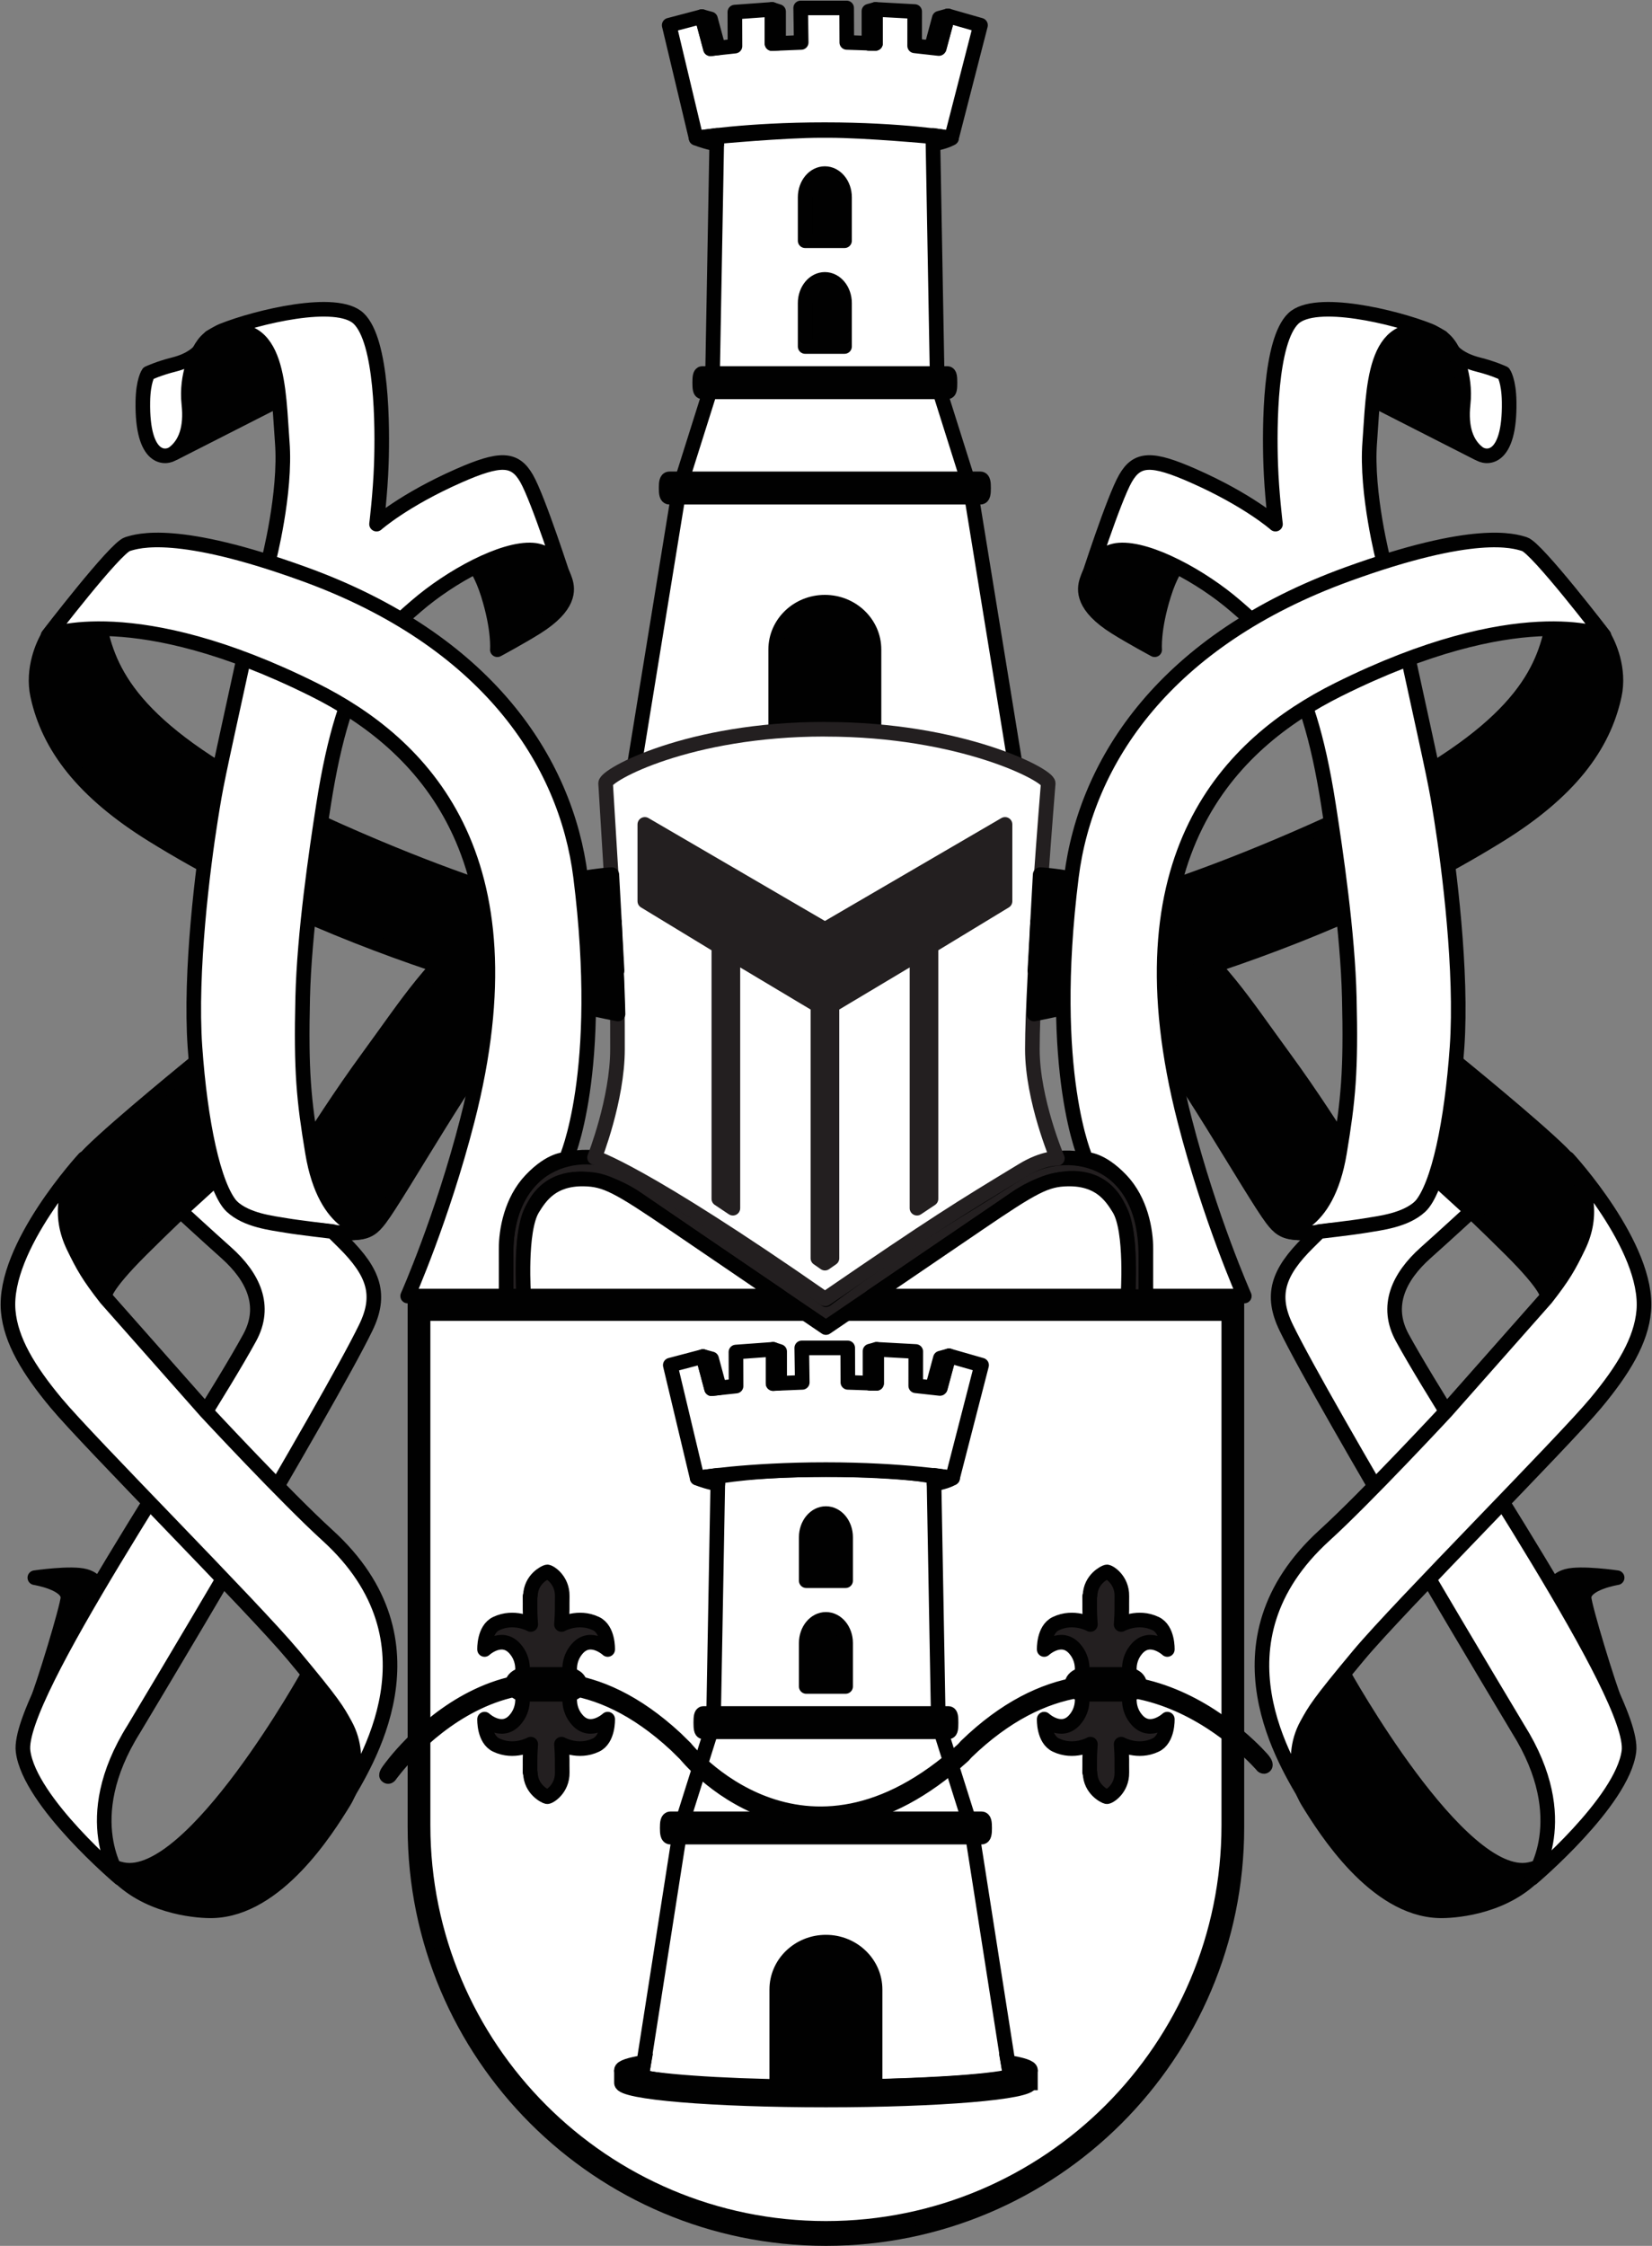 <svg version="1.1" id="Vrstva_1" xmlns="http://www.w3.org/2000/svg" xmlns:xlink="http://www.w3.org/1999/xlink" x="0px" y="0px"
	 width="113.077px" height="153.685px" viewBox="0 0 113.077 153.685" enable-background="new 0 0 113.077 153.685"
	 xml:space="preserve">
<rect x="0" y="0" width="113.077" height="153.685" fill="#808080" stroke="none"/>
<g>
	<path fill="#010101" d="M85.163,125.055c0,15.813-12.816,28.63-28.629,28.63s-28.631-12.817-28.631-28.63V88.688h57.26V125.055
		L85.163,125.055z"/>
	<path fill="#FFFFFF" d="M84.108,124.912c0,15.229-12.346,27.576-27.574,27.576s-27.576-12.347-27.576-27.576V89.885h55.15V124.912
		L84.108,124.912z"/>
	<path fill="none" stroke="#010101" stroke-linecap="round" stroke-linejoin="round" stroke-miterlimit="10" d="M84.108,124.912
		c0,15.229-12.346,27.576-27.574,27.576s-27.576-12.347-27.576-27.576V89.885h55.15V124.912L84.108,124.912z"/>
	<path fill="#FFFFFF" d="M57.196,142.824c10.201-0.15,11.949-0.737,11.949-0.737l-2.66-16.997l-2.254-7.145l-0.305-16.896
		c0,0-1.789-0.49-7.393-0.484c-5.047,0.005-7.393,0.484-7.393,0.484l-0.305,16.896l-2.256,7.145l-2.658,16.997
		c0,0,1.748,0.737,11.949,0.737C56.204,142.824,56.864,142.83,57.196,142.824L57.196,142.824z"/>
	<path fill="none" stroke="#010101" stroke-miterlimit="10" d="M57.196,142.824c10.201-0.15,11.949-0.737,11.949-0.737l-2.66-16.997
		l-2.254-7.145l-0.305-16.896c0,0-1.789-0.49-7.393-0.484c-5.047,0.005-7.393,0.484-7.393,0.484l-0.305,16.896l-2.256,7.145
		l-2.658,16.997c0,0,1.748,0.737,11.949,0.737C56.204,142.824,56.864,142.83,57.196,142.824L57.196,142.824z"/>
	<path fill="#010101" d="M53.168,142.824h6.73v-6.681c0-1.79-1.506-3.242-3.365-3.242s-3.365,1.452-3.365,3.242V142.824
		L53.168,142.824z"/>
	<path fill="none" stroke="#010101" stroke-linecap="round" stroke-linejoin="round" stroke-miterlimit="10" d="M53.168,142.824
		h6.73v-6.681c0-1.79-1.506-3.242-3.365-3.242s-3.365,1.452-3.365,3.242V142.824L53.168,142.824z"/>
	<path fill="#010101" d="M55.186,108.167h2.695v-2.972c0-0.896-0.604-1.621-1.348-1.621s-1.348,0.726-1.348,1.621V108.167
		L55.186,108.167z"/>
	<path fill="none" stroke="#010101" stroke-linecap="round" stroke-linejoin="round" stroke-miterlimit="10" d="M55.186,108.167
		h2.695v-2.972c0-0.896-0.604-1.621-1.348-1.621s-1.348,0.726-1.348,1.621V108.167L55.186,108.167z"/>
	<path fill="#010101" d="M55.186,115.405h2.695v-2.971c0-0.896-0.604-1.621-1.348-1.621s-1.348,0.726-1.348,1.621V115.405
		L55.186,115.405z"/>
	<path fill="none" stroke="#010101" stroke-linecap="round" stroke-linejoin="round" stroke-miterlimit="10" d="M55.186,115.405
		h2.695v-2.971c0-0.896-0.604-1.621-1.348-1.621s-1.348,0.726-1.348,1.621V115.405L55.186,115.405z"/>
	<path fill="#010101" d="M67.397,125.09c0,0.346-0.018,0.626-0.217,0.626H45.891c-0.199,0-0.221-0.28-0.221-0.626l0,0
		c0-0.347,0.021-0.627,0.221-0.627H67.18C67.379,124.463,67.397,124.743,67.397,125.09L67.397,125.09L67.397,125.09z"/>
	<path fill="none" stroke="#010101" stroke-miterlimit="10" d="M67.397,125.09c0,0.346-0.018,0.626-0.217,0.626H45.891
		c-0.199,0-0.221-0.28-0.221-0.626l0,0c0-0.347,0.021-0.627,0.221-0.627H67.18C67.379,124.463,67.397,124.743,67.397,125.09
		L67.397,125.09L67.397,125.09z"/>
	<path fill="#010101" d="M65.098,117.882c0,0.345-0.014,0.627-0.17,0.627H48.143c-0.156,0-0.174-0.282-0.174-0.627l0,0
		c0-0.344,0.018-0.626,0.174-0.626h16.785C65.084,117.256,65.098,117.538,65.098,117.882L65.098,117.882L65.098,117.882z"/>
	<path fill="none" stroke="#010101" stroke-miterlimit="10" d="M65.098,117.882c0,0.345-0.014,0.627-0.17,0.627H48.143
		c-0.156,0-0.174-0.282-0.174-0.627l0,0c0-0.344,0.018-0.626,0.174-0.626h16.785C65.084,117.256,65.098,117.538,65.098,117.882
		L65.098,117.882L65.098,117.882z"/>
	<path fill="#FFFFFF" d="M67.188,93.417l-1.99,7.727c0,0-3.381-0.577-8.664-0.578c-5.402-0.001-8.813,0.578-8.813,0.578
		l-1.842-7.727l2.238-0.59l0.588,2.203l1.676-0.18l-0.008-2.331l2.545-0.185v2.343l1.996-0.081l-0.035-2.359c0,0,0.699,0,1.654,0
		c0.936,0,1.492,0,1.492,0l0.01,2.359L60,94.663v-2.328l2.682,0.147L62.68,94.83l1.656,0.183l0.621-2.235L67.188,93.417
		L67.188,93.417z"/>
	<path fill="none" stroke="#010101" stroke-linecap="round" stroke-linejoin="round" stroke-miterlimit="10" d="M67.188,93.417
		l-1.99,7.727c0,0-3.381-0.577-8.664-0.578c-5.402-0.001-8.813,0.578-8.813,0.578l-1.842-7.727l2.238-0.59l0.588,2.203l1.676-0.18
		l-0.008-2.331l2.545-0.185v2.343l1.996-0.081l-0.035-2.359c0,0,0.699,0,1.654,0c0.936,0,1.492,0,1.492,0l0.01,2.359L60,94.663
		v-2.328l2.682,0.147L62.68,94.83l1.656,0.183l0.621-2.235L67.188,93.417L67.188,93.417z"/>
	<polygon fill="#FFFFFF" points="49.241,94.965 48.708,92.989 48.118,92.827 48.706,95.03 49.241,94.965 	"/>
	<polygon fill="none" stroke="#010101" stroke-linecap="round" stroke-linejoin="round" stroke-miterlimit="10" points="
		49.241,94.965 48.708,92.989 48.118,92.827 48.706,95.03 49.241,94.965 	"/>
	<polygon fill="#FFFFFF" points="52.918,92.335 53.366,92.482 53.366,94.643 52.918,94.678 52.918,92.335 	"/>
	<polygon fill="none" stroke="#010101" stroke-linecap="round" stroke-linejoin="round" stroke-miterlimit="10" points="
		52.918,92.335 53.366,92.482 53.366,94.643 52.918,94.678 52.918,92.335 	"/>
	<polygon fill="#FFFFFF" points="60,92.335 59.551,92.458 59.551,94.663 60,94.663 60,92.335 	"/>
	<polygon fill="none" stroke="#010101" stroke-linecap="round" stroke-linejoin="round" stroke-miterlimit="10" points="60,92.335 
		59.551,92.458 59.551,94.663 60,94.663 60,92.335 	"/>
	<polygon fill="#FFFFFF" points="63.834,94.915 64.368,92.939 64.958,92.777 64.368,94.98 63.834,94.915 	"/>
	<polygon fill="none" stroke="#010101" stroke-linecap="round" stroke-linejoin="round" stroke-miterlimit="10" points="
		63.834,94.915 64.368,92.939 64.958,92.777 64.368,94.98 63.834,94.915 	"/>
	<path fill="#FFFFFF" d="M47.721,101.144c0,0,0.408,0.182,1.102,0.342c0.311,0.072,0.311,0.072,0.311,0.072l0.008-0.604
		L47.721,101.144L47.721,101.144z"/>
	<path fill="none" stroke="#010101" stroke-linecap="round" stroke-linejoin="round" stroke-miterlimit="10" d="M47.721,101.144
		c0,0,0.408,0.182,1.102,0.342c0.311,0.072,0.311,0.072,0.311,0.072l0.008-0.604L47.721,101.144L47.721,101.144z"/>
	<path fill="#FFFFFF" d="M65.206,101.144c0,0-0.26,0.182-0.953,0.342c-0.311,0.072-0.311,0.072-0.311,0.072l-0.008-0.604
		L65.206,101.144L65.206,101.144z"/>
	<path fill="none" stroke="#010101" stroke-linecap="round" stroke-linejoin="round" stroke-miterlimit="10" d="M65.206,101.144
		c0,0-0.26,0.182-0.953,0.342c-0.311,0.072-0.311,0.072-0.311,0.072l-0.008-0.604L65.206,101.144L65.206,101.144z"/>
	<path fill="#010101" d="M70.53,142.535c0,0.646-6.266,1.169-13.996,1.169s-13.996-0.523-13.996-1.169v-0.891
		c0,0.18,0.484,0.35,1.352,0.502c2.248,0.395,7.064,0.667,12.645,0.667c5.584,0,10.404-0.273,12.65-0.668
		c0.863-0.151,1.346-0.321,1.346-0.501V142.535L70.53,142.535z"/>
	<path fill="none" stroke="#010101" stroke-miterlimit="10" d="M70.53,142.535c0,0.646-6.266,1.169-13.996,1.169
		s-13.996-0.523-13.996-1.169v-0.891c0,0.18,0.484,0.35,1.352,0.502c2.248,0.395,7.064,0.667,12.645,0.667
		c5.584,0,10.404-0.273,12.65-0.668c0.863-0.151,1.346-0.321,1.346-0.501V142.535L70.53,142.535z"/>
	<path fill="#010101" d="M44.075,141.127c-0.982,0.16-1.537,0.341-1.537,0.533c0,0.181,0.484,0.35,1.352,0.502L44.075,141.127
		L44.075,141.127z"/>
	<path fill="none" stroke="#010101" stroke-miterlimit="10" d="M44.075,141.127c-0.982,0.16-1.537,0.341-1.537,0.533
		c0,0.181,0.484,0.35,1.352,0.502L44.075,141.127L44.075,141.127z"/>
	<path fill="#010101" d="M68.997,141.127c0.984,0.16,1.537,0.341,1.537,0.533c0,0.181-0.484,0.35-1.35,0.502L68.997,141.127
		L68.997,141.127z"/>
	<path fill="none" stroke="#010101" stroke-miterlimit="10" d="M68.997,141.127c0.984,0.16,1.537,0.341,1.537,0.533
		c0,0.181-0.484,0.35-1.35,0.502L68.997,141.127L68.997,141.127z"/>
	<path fill="#FFFFFF" d="M56.422,50.344c7.484,0,13.092,2.115,13.092,2.115l-3.104-19.064l-2.254-7.143L63.852,9.355
		c0,0-4.566-0.427-7.154-0.427h-0.92h0.443c-2.588,0-7.154,0.427-7.154,0.427l-0.305,16.896l-2.254,7.143l-3.102,19.064
		C43.407,52.459,50.161,50.344,56.422,50.344L56.422,50.344z"/>
	<path fill="none" stroke="#010101" stroke-miterlimit="10" d="M56.422,50.344c7.484,0,13.092,2.115,13.092,2.115l-3.104-19.064
		l-2.254-7.143L63.852,9.355c0,0-4.566-0.427-7.154-0.427h-0.92h0.443c-2.588,0-7.154,0.427-7.154,0.427l-0.305,16.896l-2.254,7.143
		l-3.102,19.064C43.407,52.459,50.161,50.344,56.422,50.344L56.422,50.344z"/>
	<path fill="#FFFFFF" d="M67.114,1.725l-1.988,7.728c0,0-3.383-0.579-8.666-0.579c-5.402-0.001-8.813,0.579-8.813,0.579
		l-1.842-7.728l2.238-0.59l0.59,2.203l1.674-0.181l-0.008-2.33l2.545-0.185v2.342l1.996-0.08l-0.035-2.36c0,0,0.699,0,1.654,0
		c0.936,0,1.492,0,1.492,0l0.01,2.36l1.965,0.066V0.643l2.682,0.147l-0.002,2.348l1.656,0.184l0.621-2.236L67.114,1.725
		L67.114,1.725z"/>
	<g>
		<defs>
			<rect id="SVGID_1_" x="0" width="113.076" height="153.685"/>
		</defs>
		<clipPath id="SVGID_2_">
			<use xlink:href="#SVGID_1_"  overflow="visible"/>
		</clipPath>
		
			<path clip-path="url(#SVGID_2_)" fill="none" stroke="#010101" stroke-linecap="round" stroke-linejoin="round" stroke-miterlimit="10" d="
			M67.114,1.725l-1.988,7.728c0,0-3.383-0.579-8.666-0.579c-5.402-0.001-8.813,0.579-8.813,0.579l-1.842-7.728l2.238-0.59
			l0.59,2.203l1.674-0.181l-0.008-2.33l2.545-0.185v2.342l1.996-0.08l-0.035-2.36c0,0,0.699,0,1.654,0c0.936,0,1.492,0,1.492,0
			l0.01,2.36l1.965,0.066V0.643l2.682,0.147l-0.002,2.348l1.656,0.184l0.621-2.236L67.114,1.725L67.114,1.725z"/>
	</g>
	<polygon fill="#FFFFFF" points="49.167,3.272 48.633,1.297 48.043,1.135 48.633,3.338 49.167,3.272 	"/>
	<g>
		<defs>
			<rect id="SVGID_3_" x="0" width="113.076" height="153.685"/>
		</defs>
		<clipPath id="SVGID_4_">
			<use xlink:href="#SVGID_3_"  overflow="visible"/>
		</clipPath>
		
			<polygon clip-path="url(#SVGID_4_)" fill="none" stroke="#010101" stroke-linecap="round" stroke-linejoin="round" stroke-miterlimit="10" points="
			49.167,3.272 48.633,1.297 48.043,1.135 48.633,3.338 49.167,3.272 		"/>
	</g>
	<polygon fill="#FFFFFF" points="52.844,0.643 53.293,0.79 53.293,2.95 52.844,2.984 52.844,0.643 	"/>
	<g>
		<defs>
			<rect id="SVGID_5_" x="0" width="113.076" height="153.685"/>
		</defs>
		<clipPath id="SVGID_6_">
			<use xlink:href="#SVGID_5_"  overflow="visible"/>
		</clipPath>
		
			<polygon clip-path="url(#SVGID_6_)" fill="none" stroke="#010101" stroke-linecap="round" stroke-linejoin="round" stroke-miterlimit="10" points="
			52.844,0.643 53.293,0.79 53.293,2.95 52.844,2.984 52.844,0.643 		"/>
	</g>
	<polygon fill="#FFFFFF" points="59.926,0.643 59.477,0.766 59.477,2.971 59.926,2.971 59.926,0.643 	"/>
	<g>
		<defs>
			<rect id="SVGID_7_" x="0" width="113.076" height="153.685"/>
		</defs>
		<clipPath id="SVGID_8_">
			<use xlink:href="#SVGID_7_"  overflow="visible"/>
		</clipPath>
		
			<polygon clip-path="url(#SVGID_8_)" fill="none" stroke="#010101" stroke-linecap="round" stroke-linejoin="round" stroke-miterlimit="10" points="
			59.926,0.643 59.477,0.766 59.477,2.971 59.926,2.971 59.926,0.643 		"/>
	</g>
	<polygon fill="#FFFFFF" points="63.76,3.223 64.293,1.247 64.883,1.085 64.293,3.288 63.76,3.223 	"/>
	<g>
		<defs>
			<rect id="SVGID_9_" x="0" width="113.076" height="153.685"/>
		</defs>
		<clipPath id="SVGID_10_">
			<use xlink:href="#SVGID_9_"  overflow="visible"/>
		</clipPath>
		
			<polygon clip-path="url(#SVGID_10_)" fill="none" stroke="#010101" stroke-linecap="round" stroke-linejoin="round" stroke-miterlimit="10" points="
			63.76,3.223 64.293,1.247 64.883,1.085 64.293,3.288 63.76,3.223 		"/>
	</g>
	<path fill="#FFFFFF" d="M47.647,9.452c0,0,0.408,0.18,1.102,0.342c0.311,0.071,0.311,0.071,0.311,0.071l0.008-0.604L47.647,9.452
		L47.647,9.452z"/>
	<path fill="none" stroke="#010101" stroke-linecap="round" stroke-linejoin="round" stroke-miterlimit="10" d="M47.647,9.452
		c0,0,0.408,0.18,1.102,0.342c0.311,0.071,0.311,0.071,0.311,0.071l0.008-0.604L47.647,9.452L47.647,9.452z"/>
	<path fill="#FFFFFF" d="M65.131,9.452c0,0-0.258,0.18-0.953,0.342c-0.311,0.071-0.311,0.071-0.311,0.071L63.86,9.262L65.131,9.452
		L65.131,9.452z"/>
	<path fill="none" stroke="#010101" stroke-linecap="round" stroke-linejoin="round" stroke-miterlimit="10" d="M65.131,9.452
		c0,0-0.258,0.18-0.953,0.342c-0.311,0.071-0.311,0.071-0.311,0.071L63.86,9.262L65.131,9.452L65.131,9.452z"/>
	<path fill="#010101" d="M53.094,50.393h6.73v-5.943c0-1.791-1.506-3.242-3.365-3.242s-3.365,1.451-3.365,3.242V50.393
		L53.094,50.393z"/>
	<path fill="none" stroke="#010101" stroke-linecap="round" stroke-linejoin="round" stroke-miterlimit="10" d="M53.094,50.393h6.73
		v-5.943c0-1.791-1.506-3.242-3.365-3.242s-3.365,1.451-3.365,3.242V50.393L53.094,50.393z"/>
	<path fill="#010101" d="M55.112,16.473h2.695v-2.972c0-0.896-0.602-1.621-1.348-1.621c-0.744,0-1.348,0.726-1.348,1.621V16.473
		L55.112,16.473z"/>
	<path fill="none" stroke="#010101" stroke-linecap="round" stroke-linejoin="round" stroke-miterlimit="10" d="M55.112,16.473
		h2.695v-2.972c0-0.896-0.602-1.621-1.348-1.621c-0.744,0-1.348,0.726-1.348,1.621V16.473L55.112,16.473z"/>
	<path fill="#010101" d="M55.112,23.712h2.695v-2.971c0-0.896-0.602-1.622-1.348-1.622c-0.744,0-1.348,0.727-1.348,1.622V23.712
		L55.112,23.712z"/>
	<path fill="none" stroke="#010101" stroke-linecap="round" stroke-linejoin="round" stroke-miterlimit="10" d="M55.112,23.712
		h2.695v-2.971c0-0.896-0.602-1.622-1.348-1.622c-0.744,0-1.348,0.727-1.348,1.622V23.712L55.112,23.712z"/>
	<path fill="#010101" d="M67.323,33.395c0,0.347-0.018,0.628-0.217,0.628H45.817c-0.197,0-0.221-0.281-0.221-0.628l0,0
		c0-0.345,0.023-0.626,0.221-0.626h21.289C67.305,32.769,67.323,33.05,67.323,33.395L67.323,33.395L67.323,33.395z"/>
	<path fill="none" stroke="#010101" stroke-miterlimit="10" d="M67.323,33.395c0,0.347-0.018,0.628-0.217,0.628H45.817
		c-0.197,0-0.221-0.281-0.221-0.628l0,0c0-0.345,0.023-0.626,0.221-0.626h21.289C67.305,32.769,67.323,33.05,67.323,33.395
		L67.323,33.395L67.323,33.395z"/>
	<path fill="#010101" d="M65.024,26.188c0,0.345-0.014,0.626-0.17,0.626H48.069c-0.156,0-0.174-0.281-0.174-0.626l0,0
		c0-0.345,0.018-0.627,0.174-0.627h16.785C65.01,25.562,65.024,25.844,65.024,26.188L65.024,26.188L65.024,26.188z"/>
	<path fill="none" stroke="#010101" stroke-miterlimit="10" d="M65.024,26.188c0,0.345-0.014,0.626-0.17,0.626H48.069
		c-0.156,0-0.174-0.281-0.174-0.626l0,0c0-0.345,0.018-0.627,0.174-0.627h16.785C65.01,25.562,65.024,25.844,65.024,26.188
		L65.024,26.188L65.024,26.188z"/>
	<path fill="#231F20" d="M56.489,88.911L56.489,88.911c-6.553-4.829-8.637-5.587-13.463-8.879c-2.729-1.862-8.387-0.972-8.387,5.759
		c0,2.094,0,2.896,0,2.896h1.209c0,0-0.023-0.624,0-2.802c0.068-6.399,4.828-5.872,7.787-3.831
		c3.568,2.462,12.898,8.792,12.898,8.792c10.09-6.844,10.02-6.806,12.955-8.829c2.959-2.043,7.65-2.647,7.729,4
		c0.025,2.143,0,2.71,0,2.71h1.211c0,0,0-0.823,0-2.816c0-6.859-5.52-7.739-8.604-5.74c-4.893,3.17-6.695,3.911-13.246,8.74l0,0
		l-0.045,0.028L56.489,88.911L56.489,88.911z"/>
	<path fill="none" stroke="#010101" stroke-linecap="round" stroke-linejoin="round" stroke-miterlimit="10" d="M56.489,88.911
		L56.489,88.911c-6.553-4.829-8.637-5.587-13.463-8.879c-2.729-1.862-8.387-0.972-8.387,5.759c0,2.094,0,2.896,0,2.896h1.209
		c0,0-0.023-0.624,0-2.802c0.068-6.399,4.828-5.872,7.787-3.831c3.568,2.462,12.898,8.792,12.898,8.792
		c10.09-6.844,10.02-6.806,12.955-8.829c2.959-2.043,7.65-2.647,7.729,4c0.025,2.143,0,2.71,0,2.71h1.211c0,0,0-0.823,0-2.816
		c0-6.859-5.52-7.739-8.604-5.74c-4.893,3.17-6.695,3.911-13.246,8.74l0,0l-0.045,0.028L56.489,88.911L56.489,88.911z"/>
	<path fill="#FFFFFF" d="M56.502,88.876c7.559-5.185,9.162-6.169,13.521-8.808c1.406-0.853,2.35-0.798,2.35-0.798
		s-1.709-4.014-1.709-7.469c0-5.019,1.084-18.199,1.084-18.199c0-0.571-5.947-3.697-15.246-3.697l-0.074-0.004
		c-9.299,0-14.975,3.126-14.975,3.697c0.824,13.372,0.813,13.327,0.813,18.198c0,3.455-1.568,7.415-1.568,7.415
		s3.086,0.851,15.73,9.659L56.502,88.876L56.502,88.876z"/>
	<path fill="none" stroke="#231F20" stroke-linecap="round" stroke-linejoin="round" stroke-miterlimit="10" d="M56.502,88.876
		c7.559-5.185,9.162-6.169,13.521-8.808c1.406-0.853,2.35-0.798,2.35-0.798s-1.709-4.014-1.709-7.469
		c0-5.019,1.084-18.199,1.084-18.199c0-0.571-5.947-3.697-15.246-3.697l-0.074-0.004c-9.299,0-14.975,3.126-14.975,3.697
		c0.824,13.372,0.813,13.327,0.813,18.198c0,3.455-1.568,7.415-1.568,7.415s3.086,0.851,15.73,9.659L56.502,88.876L56.502,88.876z"
		/>
	<polygon fill="#231F20" points="50.165,65.32 50.165,82.678 49.204,82.037 49.204,64.746 44.137,61.668 44.137,56.414 
		56.465,63.601 68.793,56.414 68.793,61.668 63.725,64.746 63.725,82.037 62.766,82.678 62.766,65.32 56.946,68.798 56.946,86.104 
		56.465,86.438 55.985,86.104 55.985,68.798 50.165,65.32 	"/>
	<polygon fill="none" stroke="#231F20" stroke-linecap="round" stroke-linejoin="round" stroke-miterlimit="10" points="
		50.165,65.32 50.165,82.678 49.204,82.037 49.204,64.746 44.137,61.668 44.137,56.414 56.465,63.601 68.793,56.414 68.793,61.668 
		63.725,64.746 63.725,82.037 62.766,82.678 62.766,65.32 56.946,68.798 56.946,86.104 56.465,86.438 55.985,86.104 55.985,68.798 
		50.165,65.32 	"/>
	<path fill="#FFFFFF" d="M35.848,88.688c0,0-0.316-4.471,0.609-5.978c0.549-0.892,1.359-2.067,3.508-2.03
		c1.484,0.025,2.314,0.468,6.18,3.1c3.865,2.634,7.209,4.908,7.209,4.908H35.848L35.848,88.688z"/>
	<path fill="none" stroke="#010101" stroke-linecap="round" stroke-linejoin="round" stroke-miterlimit="10" d="M35.848,88.688
		c0,0-0.316-4.471,0.609-5.978c0.549-0.892,1.359-2.067,3.508-2.03c1.484,0.025,2.314,0.468,6.18,3.1
		c3.865,2.634,7.209,4.908,7.209,4.908H35.848L35.848,88.688z"/>
	<path fill="#FFFFFF" d="M77.206,88.688c0,0,0.314-4.471-0.609-5.978c-0.547-0.892-1.359-2.067-3.508-2.03
		c-1.484,0.025-2.314,0.468-6.18,3.1c-3.865,2.634-7.211,4.908-7.211,4.908H77.206L77.206,88.688z"/>
	<path fill="none" stroke="#010101" stroke-linecap="round" stroke-linejoin="round" stroke-miterlimit="10" d="M77.206,88.688
		c0,0,0.314-4.471-0.609-5.978c-0.547-0.892-1.359-2.067-3.508-2.03c-1.484,0.025-2.314,0.468-6.18,3.1
		c-3.865,2.634-7.211,4.908-7.211,4.908H77.206L77.206,88.688z"/>
	<path fill="#010101" d="M35.069,69.729c-2.594,2.778-7.729,11.926-9.07,13.686c-0.9,1.182-1.361,1.175-6.342,0.452
		c-2.803-0.406-3.117-0.851-3.117-0.851s0.559,0.273,1.311-0.164c1.143-0.663,3.455-5.181,7.375-10.538
		c2.883-3.941,4.125-6.065,8.139-9.443c3.324-2.801,8.514-3.019,8.514-3.019l0.359,6.574C42.237,66.427,38.153,66.427,35.069,69.729
		L35.069,69.729z"/>
	<path fill="none" stroke="#010101" stroke-linecap="round" stroke-linejoin="round" stroke-miterlimit="10" d="M35.069,69.729
		c-2.594,2.778-7.729,11.926-9.07,13.686c-0.9,1.182-1.361,1.175-6.342,0.452c-2.803-0.406-3.117-0.851-3.117-0.851
		s0.559,0.273,1.311-0.164c1.143-0.663,3.455-5.181,7.375-10.538c2.883-3.941,4.125-6.065,8.139-9.443
		c3.324-2.801,8.514-3.019,8.514-3.019l0.359,6.574C42.237,66.427,38.153,66.427,35.069,69.729L35.069,69.729z"/>
	<path fill="#010101" d="M42.303,69.389c0,0-0.018-0.934-0.094-2.679c-0.098-2.218-0.154-3.608-0.154-3.608
		s-6.768-0.736-20.045-6.781C10.422,51.046,7.887,47.01,6.991,43.587C6.065,40.051,8.377,37.5,8.377,37.5s-1.406,1.409-2.697,3.022
		c-1.602,2.004-2.148,2.647-2.355,2.977c-0.365,0.574-1.139,2.28-0.75,4.089c0.75,3.478,3.096,6.598,7.895,9.569
		C25.225,66.296,42.303,69.389,42.303,69.389L42.303,69.389z"/>
	<path fill="none" stroke="#010101" stroke-linecap="round" stroke-linejoin="round" stroke-miterlimit="10" d="M42.303,69.389
		c0,0-0.018-0.934-0.094-2.679c-0.098-2.218-0.154-3.608-0.154-3.608s-6.768-0.736-20.045-6.781
		C10.422,51.046,7.887,47.01,6.991,43.587C6.065,40.051,8.377,37.5,8.377,37.5s-1.406,1.409-2.697,3.022
		c-1.602,2.004-2.148,2.647-2.355,2.977c-0.365,0.574-1.139,2.28-0.75,4.089c0.75,3.478,3.096,6.598,7.895,9.569
		C25.225,66.296,42.303,69.389,42.303,69.389L42.303,69.389z"/>
	<path fill="#010101" d="M34.042,44.46c0,0,1.602-0.86,2.676-1.535c2.295-1.441,2.172-2.576,1.969-3.198
		c-0.357-1.084-1.127-2.084-2.336-2.085c-1.771-0.001-3.795,1.144-3.795,1.144s0.439,0.562,0.857,1.896
		C34.165,43.084,34.042,44.46,34.042,44.46L34.042,44.46z"/>
	<path fill="none" stroke="#010101" stroke-linecap="round" stroke-linejoin="round" stroke-miterlimit="10" d="M34.042,44.46
		c0,0,1.602-0.86,2.676-1.535c2.295-1.441,2.172-2.576,1.969-3.198c-0.357-1.084-1.127-2.084-2.336-2.085
		c-1.771-0.001-3.795,1.144-3.795,1.144s0.439,0.562,0.857,1.896C34.165,43.084,34.042,44.46,34.042,44.46L34.042,44.46z"/>
	<path fill="#010101" d="M19.143,27.329l-7.211,3.67c0,0,1.275-0.766,1.037-3.349c-0.186-1.997,0.645-4.363,1.705-4.683
		c0.537-0.162,1.842-0.659,2.648-0.038c0.59,0.453,1.242,1.001,1.512,2.479C19.104,26.887,19.143,27.329,19.143,27.329
		L19.143,27.329z"/>
	<path fill="none" stroke="#010101" stroke-linecap="round" stroke-linejoin="round" stroke-miterlimit="10" d="M19.143,27.329
		l-7.211,3.67c0,0,1.275-0.766,1.037-3.349c-0.186-1.997,0.645-4.363,1.705-4.683c0.537-0.162,1.842-0.659,2.648-0.038
		c0.59,0.453,1.242,1.001,1.512,2.479C19.104,26.887,19.143,27.329,19.143,27.329L19.143,27.329z"/>
	<path fill="#010101" d="M13.463,72.637c0,0-5.344,4.338-7.258,6.236c-2.211,2.192-2.164,5.116-0.479,7.7
		c0.947,1.451,1.447,2.114,1.447,2.114s-0.139-0.547,2.51-3.182c3.311-3.294,5.186-4.891,5.186-4.891
		c-0.219-0.705-0.309-0.889-0.688-2.716C13.827,76.185,13.463,72.637,13.463,72.637L13.463,72.637z"/>
	<path fill="none" stroke="#010101" stroke-linecap="round" stroke-linejoin="round" stroke-miterlimit="10" d="M13.463,72.637
		c0,0-5.344,4.338-7.258,6.236c-2.211,2.192-2.164,5.116-0.479,7.7c0.947,1.451,1.447,2.114,1.447,2.114s-0.139-0.547,2.51-3.182
		c3.311-3.294,5.186-4.891,5.186-4.891c-0.219-0.705-0.309-0.889-0.688-2.716C13.827,76.185,13.463,72.637,13.463,72.637
		L13.463,72.637z"/>
	<path fill="#010101" d="M2.407,116.765c0.594-1.437,2.211-6.791,2.24-7.415c0.049-1.022-2.262-1.388-2.262-1.388
		s2.488-0.366,3.439-0.102c0.953,0.265,0.818,0.906,0.818,0.906s-1.961,3.335-2.535,4.489
		C3.389,114.712,2.407,116.765,2.407,116.765L2.407,116.765z"/>
	<path fill="none" stroke="#010101" stroke-linecap="round" stroke-linejoin="round" stroke-miterlimit="10" d="M2.407,116.765
		c0.594-1.437,2.211-6.791,2.24-7.415c0.049-1.022-2.262-1.388-2.262-1.388s2.488-0.366,3.439-0.102
		c0.953,0.265,0.818,0.906,0.818,0.906s-1.961,3.335-2.535,4.489C3.389,114.712,2.407,116.765,2.407,116.765L2.407,116.765z"/>
	<path fill="#010101" d="M21.139,114.515c0,0-7.969,14.374-12.74,13.422c-0.656-0.131-1.326-0.47-1.326-0.47
		s0.568,0.492,1.178,1.058c2.217,2.059,5.434,2.258,6.32,2.23c4.41-0.13,7.813-5.585,8.945-7.42
		c1.061-1.713,0.955-3.806-0.051-5.586C22.61,116.229,21.139,114.515,21.139,114.515L21.139,114.515z"/>
	<path fill="none" stroke="#010101" stroke-linecap="round" stroke-linejoin="round" stroke-miterlimit="10" d="M21.139,114.515
		c0,0-7.969,14.374-12.74,13.422c-0.656-0.131-1.326-0.47-1.326-0.47s0.568,0.492,1.178,1.058c2.217,2.059,5.434,2.258,6.32,2.23
		c4.41-0.13,7.813-5.585,8.945-7.42c1.061-1.713,0.955-3.806-0.051-5.586C22.61,116.229,21.139,114.515,21.139,114.515
		L21.139,114.515z"/>
	<path fill="#FFFFFF" d="M18.37,38.426c0,0,1.223-4.679,0.949-8.175c-0.271-3.496-0.166-8.671-4.371-7.401
		c-0.1,0.029-0.549,0.226-0.549,0.226s0.533-0.331,0.83-0.449c2.334-0.93,7.824-2.268,9.322-0.831
		c1.609,1.542,1.643,7.336,1.549,9.998c-0.068,1.971-0.326,4.073-0.326,4.073s1.855-1.648,5.631-3.312
		c2.813-1.237,3.83-1.234,4.641,0.188c0.813,1.422,2.598,6.984,2.598,6.984s-0.475-1.962-2.178-2.085
		c-2.039-0.147-5.625,1.804-7.967,3.826c-1.258,1.084-2.354,2.032-3.504,4.025c-1.104,1.91-2.088,4.688-2.852,9.586
		c-0.498,3.203-1.318,8.776-1.424,13.182c-0.121,5.067,0.07,6.986,0.672,10.612c0.881,5.305,3.793,5.264,3.793,5.264
		s-0.693,0.473-2.941,0.089c-0.572-0.099-5.135-0.242-6.387-1.671c-1.252-1.427-2.15-5.791-2.51-10.892
		c-0.363-5.158,0.543-12.32,1.072-15.629c0.389-2.432,0.369-2.292,2.248-10.901L18.37,38.426L18.37,38.426z"/>
	<path fill="none" stroke="#010101" stroke-linecap="round" stroke-linejoin="round" stroke-miterlimit="10" d="M18.37,38.426
		c0,0,1.223-4.679,0.949-8.175c-0.271-3.496-0.166-8.671-4.371-7.401c-0.1,0.029-0.549,0.226-0.549,0.226s0.533-0.331,0.83-0.449
		c2.334-0.93,7.824-2.268,9.322-0.831c1.609,1.542,1.643,7.336,1.549,9.998c-0.068,1.971-0.326,4.073-0.326,4.073
		s1.855-1.648,5.631-3.312c2.813-1.237,3.83-1.234,4.641,0.188c0.813,1.422,2.598,6.984,2.598,6.984s-0.475-1.962-2.178-2.085
		c-2.039-0.147-5.625,1.804-7.967,3.826c-1.258,1.084-2.354,2.032-3.504,4.025c-1.104,1.91-2.088,4.688-2.852,9.586
		c-0.498,3.203-1.318,8.776-1.424,13.182c-0.121,5.067,0.07,6.986,0.672,10.612c0.881,5.305,3.793,5.264,3.793,5.264
		s-0.693,0.473-2.941,0.089c-0.572-0.099-5.135-0.242-6.387-1.671c-1.252-1.427-2.15-5.791-2.51-10.892
		c-0.363-5.158,0.543-12.32,1.072-15.629c0.389-2.432,0.369-2.292,2.248-10.901L18.37,38.426L18.37,38.426z"/>
	<path fill="#FFFFFF" d="M13.571,24.1c0,0-0.473,0.549-1.68,0.849c-1.025,0.256-1.734,0.59-1.734,0.59s-0.357,0.488-0.379,1.953
		c-0.063,4.068,1.59,3.906,2.113,3.508c0.814-0.618,1.213-1.725,1.037-3.349C12.706,25.608,13.571,24.1,13.571,24.1L13.571,24.1z"/>
	<path fill="none" stroke="#010101" stroke-linecap="round" stroke-linejoin="round" stroke-miterlimit="10" d="M13.571,24.1
		c0,0-0.473,0.549-1.68,0.849c-1.025,0.256-1.734,0.59-1.734,0.59s-0.357,0.488-0.379,1.953c-0.063,4.068,1.59,3.906,2.113,3.508
		c0.814-0.618,1.213-1.725,1.037-3.349C12.706,25.608,13.571,24.1,13.571,24.1L13.571,24.1z"/>
	<path fill="#FFFFFF" d="M22.774,84.276c0,0,0,0,0.746,0.738c2.09,2.069,2.598,3.606,1.52,5.832
		c-2.551,5.262-15.877,27.464-15.877,27.464c-3.92,6.244-0.953,10.214-0.953,10.214s-6.189-5.219-6.631-8.683
		c-0.48-3.763,11.91-21.707,15.512-28.303c1.18-2.159,0.256-4.154-1.604-5.813c-1.34-1.195-3.137-2.851-3.137-2.851l2.477-2.261
		c0,0,0.451,1.402,1.029,1.939c1.027,0.955,2.705,1.136,3.76,1.313C20.459,84.009,22.774,84.276,22.774,84.276L22.774,84.276z"/>
	<g>
		<defs>
			<rect id="SVGID_11_" x="0" width="113.076" height="153.685"/>
		</defs>
		<clipPath id="SVGID_12_">
			<use xlink:href="#SVGID_11_"  overflow="visible"/>
		</clipPath>
		
			<path clip-path="url(#SVGID_12_)" fill="none" stroke="#010101" stroke-linecap="round" stroke-linejoin="round" stroke-miterlimit="10" d="
			M22.774,84.276c0,0,0,0,0.746,0.738c2.09,2.069,2.598,3.606,1.52,5.832c-2.551,5.262-15.877,27.464-15.877,27.464
			c-3.92,6.244-0.953,10.214-0.953,10.214s-6.189-5.219-6.631-8.683c-0.48-3.763,11.91-21.707,15.512-28.303
			c1.18-2.159,0.256-4.154-1.604-5.813c-1.34-1.195-3.137-2.851-3.137-2.851l2.477-2.261c0,0,0.451,1.402,1.029,1.939
			c1.027,0.955,2.705,1.136,3.76,1.313C20.459,84.009,22.774,84.276,22.774,84.276L22.774,84.276z"/>
	</g>
	<path fill="#FFFFFF" d="M20.065,113.256c2.809,3.365,3.014,3.773,3.555,4.751c1.398,2.528-0.072,5.187-0.072,5.187
		c1.408-2.41,6.924-10.813-1.143-18.142c-2.828-2.57-8.295-8.455-8.295-8.455l-6.852-7.748c-1.205-1.542-1.572-2.201-2.221-3.537
		c-1.047-2.166-0.588-4.202,0.732-6.037c0,0-5.592,6.05-5.207,10.433c0.178,2.026,1.398,4.038,3.281,6.301
		C6.09,98.709,17.333,109.983,20.065,113.256L20.065,113.256z"/>
	<g>
		<defs>
			<rect id="SVGID_13_" x="0" width="113.076" height="153.685"/>
		</defs>
		<clipPath id="SVGID_14_">
			<use xlink:href="#SVGID_13_"  overflow="visible"/>
		</clipPath>
		
			<path clip-path="url(#SVGID_14_)" fill="none" stroke="#010101" stroke-linecap="round" stroke-linejoin="round" stroke-miterlimit="10" d="
			M20.065,113.256c2.809,3.365,3.014,3.773,3.555,4.751c1.398,2.528-0.072,5.187-0.072,5.187c1.408-2.41,6.924-10.813-1.143-18.142
			c-2.828-2.57-8.295-8.455-8.295-8.455l-6.852-7.748c-1.205-1.542-1.572-2.201-2.221-3.537c-1.047-2.166-0.588-4.202,0.732-6.037
			c0,0-5.592,6.05-5.207,10.433c0.178,2.026,1.398,4.038,3.281,6.301C6.09,98.709,17.333,109.983,20.065,113.256L20.065,113.256z"/>
	</g>
	<path fill="#FFFFFF" d="M27.903,88.688c0,0,2.346-5.271,4.08-12.012c4.67-18.142-3.129-25.811-10.496-29.482
		C9.178,41.06,3.284,43.499,3.284,43.499s4.584-5.987,5.436-6.262c0.746-0.24,3.451-1.089,12.111,2.052
		C33.249,43.794,38.739,52.016,39.741,60c1.691,13.484-1.006,19.343-1.006,19.343s-0.992-0.068-2.395,1.406
		c-1.344,1.412-1.701,3.441-1.697,4.72c0.008,2.082-0.004,3.219-0.004,3.219H27.903L27.903,88.688z"/>
	<g>
		<defs>
			<rect id="SVGID_15_" x="0" width="113.076" height="153.685"/>
		</defs>
		<clipPath id="SVGID_16_">
			<use xlink:href="#SVGID_15_"  overflow="visible"/>
		</clipPath>
		
			<path clip-path="url(#SVGID_16_)" fill="none" stroke="#010101" stroke-linecap="round" stroke-linejoin="round" stroke-miterlimit="10" d="
			M27.903,88.688c0,0,2.346-5.271,4.08-12.012c4.67-18.142-3.129-25.811-10.496-29.482C9.178,41.06,3.284,43.499,3.284,43.499
			s4.584-5.987,5.436-6.262c0.746-0.24,3.451-1.089,12.111,2.052C33.249,43.794,38.739,52.016,39.741,60
			c1.691,13.484-1.006,19.343-1.006,19.343s-0.992-0.068-2.395,1.406c-1.344,1.412-1.701,3.441-1.697,4.72
			c0.008,2.082-0.004,3.219-0.004,3.219H27.903L27.903,88.688z"/>
	</g>
	<path fill="#010101" d="M78.008,69.729c2.594,2.778,7.727,11.926,9.068,13.686c0.902,1.182,1.361,1.175,6.342,0.452
		c2.803-0.406,3.119-0.851,3.119-0.851s-0.559,0.273-1.311-0.164c-1.143-0.663-3.455-5.181-7.375-10.538
		c-2.885-3.941-4.127-6.065-8.139-9.443c-3.326-2.801-8.514-3.019-8.514-3.019l-0.361,6.574
		C70.838,66.427,74.924,66.427,78.008,69.729L78.008,69.729z"/>
	<path fill="none" stroke="#010101" stroke-linecap="round" stroke-linejoin="round" stroke-miterlimit="10" d="M78.008,69.729
		c2.594,2.778,7.727,11.926,9.068,13.686c0.902,1.182,1.361,1.175,6.342,0.452c2.803-0.406,3.119-0.851,3.119-0.851
		s-0.559,0.273-1.311-0.164c-1.143-0.663-3.455-5.181-7.375-10.538c-2.885-3.941-4.127-6.065-8.139-9.443
		c-3.326-2.801-8.514-3.019-8.514-3.019l-0.361,6.574C70.838,66.427,74.924,66.427,78.008,69.729L78.008,69.729z"/>
	<path fill="#010101" d="M70.774,69.389c0,0,0.018-0.934,0.094-2.679c0.096-2.218,0.152-3.608,0.152-3.608s6.768-0.736,20.047-6.781
		c11.588-5.274,14.123-9.311,15.018-12.733c0.926-3.536-1.385-6.087-1.385-6.087s1.406,1.409,2.697,3.022
		c1.6,2.004,2.146,2.647,2.355,2.977c0.365,0.574,1.139,2.28,0.748,4.089c-0.748,3.478-3.094,6.598-7.893,9.569
		C87.852,66.296,70.774,69.389,70.774,69.389L70.774,69.389z"/>
	<path fill="none" stroke="#010101" stroke-linecap="round" stroke-linejoin="round" stroke-miterlimit="10" d="M70.774,69.389
		c0,0,0.018-0.934,0.094-2.679c0.096-2.218,0.152-3.608,0.152-3.608s6.768-0.736,20.047-6.781
		c11.588-5.274,14.123-9.311,15.018-12.733c0.926-3.536-1.385-6.087-1.385-6.087s1.406,1.409,2.697,3.022
		c1.6,2.004,2.146,2.647,2.355,2.977c0.365,0.574,1.139,2.28,0.748,4.089c-0.748,3.478-3.094,6.598-7.893,9.569
		C87.852,66.296,70.774,69.389,70.774,69.389L70.774,69.389z"/>
	<path fill="#010101" d="M79.036,44.46c0,0-1.602-0.86-2.678-1.535c-2.295-1.441-2.17-2.576-1.967-3.198
		c0.357-1.084,1.125-2.084,2.336-2.085c1.77-0.001,3.793,1.144,3.793,1.144s-0.438,0.562-0.855,1.896
		C78.911,43.084,79.036,44.46,79.036,44.46L79.036,44.46z"/>
	<path fill="none" stroke="#010101" stroke-linecap="round" stroke-linejoin="round" stroke-miterlimit="10" d="M79.036,44.46
		c0,0-1.602-0.86-2.678-1.535c-2.295-1.441-2.17-2.576-1.967-3.198c0.357-1.084,1.125-2.084,2.336-2.085
		c1.77-0.001,3.793,1.144,3.793,1.144s-0.438,0.562-0.855,1.896C78.911,43.084,79.036,44.46,79.036,44.46L79.036,44.46z"/>
	<path fill="#010101" d="M93.934,27.329l7.209,3.67c0,0-1.273-0.766-1.035-3.349c0.186-1.997-0.645-4.363-1.705-4.683
		c-0.537-0.162-1.842-0.659-2.648-0.038c-0.59,0.453-1.242,1.001-1.512,2.479C93.973,26.887,93.934,27.329,93.934,27.329
		L93.934,27.329z"/>
	<path fill="none" stroke="#010101" stroke-linecap="round" stroke-linejoin="round" stroke-miterlimit="10" d="M93.934,27.329
		l7.209,3.67c0,0-1.273-0.766-1.035-3.349c0.186-1.997-0.645-4.363-1.705-4.683c-0.537-0.162-1.842-0.659-2.648-0.038
		c-0.59,0.453-1.242,1.001-1.512,2.479C93.973,26.887,93.934,27.329,93.934,27.329L93.934,27.329z"/>
	<path fill="#010101" d="M99.614,72.637c0,0,5.342,4.338,7.258,6.236c2.211,2.192,2.162,5.116,0.477,7.7
		c-0.945,1.451-1.445,2.114-1.445,2.114s0.137-0.547-2.512-3.182c-3.309-3.294-5.184-4.891-5.184-4.891
		c0.219-0.705,0.309-0.889,0.688-2.716C99.249,76.185,99.614,72.637,99.614,72.637L99.614,72.637z"/>
	<path fill="none" stroke="#010101" stroke-linecap="round" stroke-linejoin="round" stroke-miterlimit="10" d="M99.614,72.637
		c0,0,5.342,4.338,7.258,6.236c2.211,2.192,2.162,5.116,0.477,7.7c-0.945,1.451-1.445,2.114-1.445,2.114s0.137-0.547-2.512-3.182
		c-3.309-3.294-5.184-4.891-5.184-4.891c0.219-0.705,0.309-0.889,0.688-2.716C99.249,76.185,99.614,72.637,99.614,72.637
		L99.614,72.637z"/>
	<path fill="#010101" d="M110.67,116.765c-0.594-1.437-2.211-6.791-2.24-7.415c-0.049-1.022,2.26-1.388,2.26-1.388
		s-2.486-0.366-3.438-0.102c-0.953,0.265-0.818,0.906-0.818,0.906s1.961,3.335,2.533,4.489
		C109.688,114.712,110.67,116.765,110.67,116.765L110.67,116.765z"/>
	<path fill="none" stroke="#010101" stroke-linecap="round" stroke-linejoin="round" stroke-miterlimit="10" d="M110.67,116.765
		c-0.594-1.437-2.211-6.791-2.24-7.415c-0.049-1.022,2.26-1.388,2.26-1.388s-2.486-0.366-3.438-0.102
		c-0.953,0.265-0.818,0.906-0.818,0.906s1.961,3.335,2.533,4.489C109.688,114.712,110.67,116.765,110.67,116.765L110.67,116.765z"/>
	<path fill="#010101" d="M91.936,114.515c0,0,7.971,14.374,12.742,13.422c0.654-0.131,1.324-0.47,1.324-0.47
		s-0.566,0.492-1.176,1.058c-2.219,2.059-5.436,2.258-6.32,2.23c-4.41-0.13-7.813-5.585-8.947-7.42
		c-1.059-1.713-0.953-3.806,0.051-5.586C90.467,116.229,91.936,114.515,91.936,114.515L91.936,114.515z"/>
	<path fill="none" stroke="#010101" stroke-linecap="round" stroke-linejoin="round" stroke-miterlimit="10" d="M91.936,114.515
		c0,0,7.971,14.374,12.742,13.422c0.654-0.131,1.324-0.47,1.324-0.47s-0.566,0.492-1.176,1.058c-2.219,2.059-5.436,2.258-6.32,2.23
		c-4.41-0.13-7.813-5.585-8.947-7.42c-1.059-1.713-0.953-3.806,0.051-5.586C90.467,116.229,91.936,114.515,91.936,114.515
		L91.936,114.515z"/>
	<path fill="#FFFFFF" d="M94.706,38.426c0,0-1.221-4.679-0.949-8.175c0.273-3.496,0.168-8.671,4.373-7.401
		c0.1,0.029,0.549,0.226,0.549,0.226s-0.535-0.331-0.832-0.449c-2.332-0.93-7.822-2.268-9.322-0.831
		c-1.607,1.542-1.641,7.336-1.547,9.998c0.068,1.971,0.326,4.073,0.326,4.073s-1.855-1.648-5.633-3.312
		c-2.811-1.237-3.828-1.234-4.639,0.188c-0.813,1.422-2.6,6.984-2.6,6.984s0.475-1.962,2.178-2.085
		c2.039-0.147,5.627,1.804,7.969,3.826c1.256,1.084,2.354,2.032,3.504,4.025c1.102,1.91,2.088,4.688,2.85,9.586
		c0.5,3.203,1.32,8.776,1.424,13.182c0.123,5.067-0.07,6.986-0.67,10.612c-0.881,5.305-3.793,5.264-3.793,5.264
		s0.693,0.473,2.939,0.089c0.572-0.099,5.137-0.242,6.389-1.671c1.252-1.427,2.15-5.791,2.51-10.892
		c0.363-5.158-0.543-12.32-1.072-15.629c-0.389-2.432-0.369-2.292-2.248-10.901L94.706,38.426L94.706,38.426z"/>
	<path fill="none" stroke="#010101" stroke-linecap="round" stroke-linejoin="round" stroke-miterlimit="10" d="M94.706,38.426
		c0,0-1.221-4.679-0.949-8.175c0.273-3.496,0.168-8.671,4.373-7.401c0.1,0.029,0.549,0.226,0.549,0.226s-0.535-0.331-0.832-0.449
		c-2.332-0.93-7.822-2.268-9.322-0.831c-1.607,1.542-1.641,7.336-1.547,9.998c0.068,1.971,0.326,4.073,0.326,4.073
		s-1.855-1.648-5.633-3.312c-2.811-1.237-3.828-1.234-4.639,0.188c-0.813,1.422-2.6,6.984-2.6,6.984s0.475-1.962,2.178-2.085
		c2.039-0.147,5.627,1.804,7.969,3.826c1.256,1.084,2.354,2.032,3.504,4.025c1.102,1.91,2.088,4.688,2.85,9.586
		c0.5,3.203,1.32,8.776,1.424,13.182c0.123,5.067-0.07,6.986-0.67,10.612c-0.881,5.305-3.793,5.264-3.793,5.264
		s0.693,0.473,2.939,0.089c0.572-0.099,5.137-0.242,6.389-1.671c1.252-1.427,2.15-5.791,2.51-10.892
		c0.363-5.158-0.543-12.32-1.072-15.629c-0.389-2.432-0.369-2.292-2.248-10.901L94.706,38.426L94.706,38.426z"/>
	<path fill="#FFFFFF" d="M99.504,24.1c0,0,0.475,0.549,1.682,0.849c1.025,0.256,1.734,0.59,1.734,0.59s0.357,0.488,0.379,1.953
		c0.063,4.068-1.59,3.906-2.113,3.508c-0.814-0.618-1.213-1.725-1.037-3.349C100.372,25.608,99.504,24.1,99.504,24.1L99.504,24.1z"
		/>
	<path fill="none" stroke="#010101" stroke-linecap="round" stroke-linejoin="round" stroke-miterlimit="10" d="M99.504,24.1
		c0,0,0.475,0.549,1.682,0.849c1.025,0.256,1.734,0.59,1.734,0.59s0.357,0.488,0.379,1.953c0.063,4.068-1.59,3.906-2.113,3.508
		c-0.814-0.618-1.213-1.725-1.037-3.349C100.372,25.608,99.504,24.1,99.504,24.1L99.504,24.1z"/>
	<path fill="#FFFFFF" d="M90.303,84.276c0,0,0,0-0.746,0.738c-2.092,2.069-2.598,3.606-1.52,5.832
		c2.551,5.262,15.877,27.464,15.877,27.464c3.918,6.244,0.953,10.214,0.953,10.214s6.189-5.219,6.631-8.683
		c0.48-3.763-11.91-21.707-15.514-28.303c-1.18-2.159-0.256-4.154,1.604-5.813c1.342-1.195,3.137-2.851,3.137-2.851l-2.477-2.261
		c0,0-0.449,1.402-1.027,1.939c-1.027,0.955-2.705,1.136-3.76,1.313C92.618,84.009,90.303,84.276,90.303,84.276L90.303,84.276z"/>
	<g>
		<defs>
			<rect id="SVGID_17_" x="0" width="113.076" height="153.685"/>
		</defs>
		<clipPath id="SVGID_18_">
			<use xlink:href="#SVGID_17_"  overflow="visible"/>
		</clipPath>
		
			<path clip-path="url(#SVGID_18_)" fill="none" stroke="#010101" stroke-linecap="round" stroke-linejoin="round" stroke-miterlimit="10" d="
			M90.303,84.276c0,0,0,0-0.746,0.738c-2.092,2.069-2.598,3.606-1.52,5.832c2.551,5.262,15.877,27.464,15.877,27.464
			c3.918,6.244,0.953,10.214,0.953,10.214s6.189-5.219,6.631-8.683c0.48-3.763-11.91-21.707-15.514-28.303
			c-1.18-2.159-0.256-4.154,1.604-5.813c1.342-1.195,3.137-2.851,3.137-2.851l-2.477-2.261c0,0-0.449,1.402-1.027,1.939
			c-1.027,0.955-2.705,1.136-3.76,1.313C92.618,84.009,90.303,84.276,90.303,84.276L90.303,84.276z"/>
	</g>
	<path fill="#FFFFFF" d="M93.012,113.256c-2.809,3.365-3.014,3.773-3.555,4.751c-1.398,2.528,0.072,5.187,0.072,5.187
		c-1.408-2.41-6.926-10.813,1.143-18.142c2.828-2.57,8.295-8.455,8.295-8.455l6.852-7.748c1.207-1.542,1.572-2.201,2.219-3.537
		c1.049-2.166,0.59-4.202-0.73-6.037c0,0,5.59,6.05,5.205,10.433c-0.178,2.026-1.396,4.038-3.279,6.301
		C106.987,98.709,95.745,109.983,93.012,113.256L93.012,113.256z"/>
	<g>
		<defs>
			<rect id="SVGID_19_" x="0" width="113.076" height="153.685"/>
		</defs>
		<clipPath id="SVGID_20_">
			<use xlink:href="#SVGID_19_"  overflow="visible"/>
		</clipPath>
		
			<path clip-path="url(#SVGID_20_)" fill="none" stroke="#010101" stroke-linecap="round" stroke-linejoin="round" stroke-miterlimit="10" d="
			M93.012,113.256c-2.809,3.365-3.014,3.773-3.555,4.751c-1.398,2.528,0.072,5.187,0.072,5.187
			c-1.408-2.41-6.926-10.813,1.143-18.142c2.828-2.57,8.295-8.455,8.295-8.455l6.852-7.748c1.207-1.542,1.572-2.201,2.219-3.537
			c1.049-2.166,0.59-4.202-0.73-6.037c0,0,5.59,6.05,5.205,10.433c-0.178,2.026-1.396,4.038-3.279,6.301
			C106.987,98.709,95.745,109.983,93.012,113.256L93.012,113.256z"/>
	</g>
	<path fill="#FFFFFF" d="M85.172,88.688c0,0-2.344-5.271-4.078-12.012c-4.67-18.142,3.129-25.811,10.496-29.482
		c12.309-6.134,18.203-3.694,18.203-3.694s-4.584-5.987-5.436-6.262c-0.746-0.24-3.451-1.089-12.111,2.052
		C79.829,43.794,74.338,52.016,73.336,60c-1.691,13.484,1.006,19.343,1.006,19.343s0.99-0.068,2.395,1.406
		c1.344,1.412,1.701,3.441,1.697,4.72c-0.008,2.082,0.004,3.219,0.004,3.219H85.172L85.172,88.688z"/>
	<g>
		<defs>
			<rect id="SVGID_21_" x="0" width="113.076" height="153.685"/>
		</defs>
		<clipPath id="SVGID_22_">
			<use xlink:href="#SVGID_21_"  overflow="visible"/>
		</clipPath>
		
			<path clip-path="url(#SVGID_22_)" fill="none" stroke="#010101" stroke-linecap="round" stroke-linejoin="round" stroke-miterlimit="10" d="
			M85.172,88.688c0,0-2.344-5.271-4.078-12.012c-4.67-18.142,3.129-25.811,10.496-29.482c12.309-6.134,18.203-3.694,18.203-3.694
			s-4.584-5.987-5.436-6.262c-0.746-0.24-3.451-1.089-12.111,2.052C79.829,43.794,74.338,52.016,73.336,60
			c-1.691,13.484,1.006,19.343,1.006,19.343s0.99-0.068,2.395,1.406c1.344,1.412,1.701,3.441,1.697,4.72
			c-0.008,2.082,0.004,3.219,0.004,3.219H85.172L85.172,88.688z"/>
	</g>
	<path fill="#231F20" d="M39.696,115.269c0,0.369-0.387,0.668-0.865,0.668h-2.902c-0.479,0-0.865-0.299-0.865-0.668l0,0
		c0-0.275,0.219-0.512,0.529-0.613c0.104-0.034,0.217-0.052,0.336-0.052h2.902C39.309,114.604,39.696,114.902,39.696,115.269
		L39.696,115.269L39.696,115.269z"/>
	<path fill="none" stroke="#010101" stroke-linecap="round" stroke-linejoin="round" stroke-miterlimit="10" d="M39.696,115.269
		c0,0.369-0.387,0.668-0.865,0.668h-2.902c-0.479,0-0.865-0.299-0.865-0.668l0,0c0-0.275,0.219-0.512,0.529-0.613
		c0.104-0.034,0.217-0.052,0.336-0.052h2.902C39.309,114.604,39.696,114.902,39.696,115.269L39.696,115.269L39.696,115.269z"/>
	<path fill="#231F20" d="M35.788,114.58h3.24c0,0-0.234-0.977,0.51-1.786c0.902-0.983,2.057,0.081,2.057,0.081
		s0.051-1.368-0.801-1.772c-1.223-0.581-2.361,0.061-2.361,0.061c0.072-1.004,0.037-1.149,0.051-1.938
		c0.018-1.14-0.906-1.688-1.039-1.659c-0.135,0.029-1.109,0.489-1.139,1.633l-0.027,0.026c0.012,0.788-0.023,0.934,0.049,1.938
		c0,0-1.139-0.642-2.361-0.061c-0.852,0.404-0.799,1.772-0.799,1.772s1.152-1.064,2.055-0.081c0.744,0.81,0.51,1.786,0.51,1.786
		H35.788L35.788,114.58z"/>
	<path fill="none" stroke="#010101" stroke-linecap="round" stroke-linejoin="round" stroke-miterlimit="10" d="M35.788,114.58h3.24
		c0,0-0.234-0.977,0.51-1.786c0.902-0.983,2.057,0.081,2.057,0.081s0.051-1.368-0.801-1.772c-1.223-0.581-2.361,0.061-2.361,0.061
		c0.072-1.004,0.037-1.149,0.051-1.938c0.018-1.14-0.906-1.688-1.039-1.659c-0.135,0.029-1.109,0.489-1.139,1.633l-0.027,0.026
		c0.012,0.788-0.023,0.934,0.049,1.938c0,0-1.139-0.642-2.361-0.061c-0.852,0.404-0.799,1.772-0.799,1.772s1.152-1.064,2.055-0.081
		c0.744,0.81,0.51,1.786,0.51,1.786H35.788L35.788,114.58z"/>
	<path fill="#231F20" d="M35.788,115.937h3.24c0,0-0.234,0.977,0.51,1.785c0.902,0.984,2.057-0.08,2.057-0.08
		s0.051,1.367-0.801,1.772c-1.223,0.581-2.361-0.061-2.361-0.061c0.072,1.004,0.037,1.149,0.051,1.938
		c0.018,1.14-0.906,1.687-1.039,1.658c-0.135-0.028-1.109-0.489-1.139-1.632l-0.027-0.026c0.012-0.788-0.023-0.934,0.049-1.938
		c0,0-1.139,0.642-2.361,0.061c-0.852-0.405-0.799-1.772-0.799-1.772s1.152,1.064,2.055,0.08c0.744-0.809,0.51-1.785,0.51-1.785
		H35.788L35.788,115.937z"/>
	<path fill="none" stroke="#010101" stroke-linecap="round" stroke-linejoin="round" stroke-miterlimit="10" d="M35.788,115.937
		h3.24c0,0-0.234,0.977,0.51,1.785c0.902,0.984,2.057-0.08,2.057-0.08s0.051,1.367-0.801,1.772
		c-1.223,0.581-2.361-0.061-2.361-0.061c0.072,1.004,0.037,1.149,0.051,1.938c0.018,1.14-0.906,1.687-1.039,1.658
		c-0.135-0.028-1.109-0.489-1.139-1.632l-0.027-0.026c0.012-0.788-0.023-0.934,0.049-1.938c0,0-1.139,0.642-2.361,0.061
		c-0.852-0.405-0.799-1.772-0.799-1.772s1.152,1.064,2.055,0.08c0.744-0.809,0.51-1.785,0.51-1.785H35.788L35.788,115.937z"/>
	<path fill="#231F20" d="M78.002,115.269c0,0.369-0.387,0.668-0.865,0.668h-2.9c-0.479,0-0.865-0.299-0.865-0.668l0,0
		c0-0.275,0.217-0.512,0.527-0.613c0.105-0.034,0.219-0.052,0.338-0.052h2.9C77.616,114.604,78.002,114.902,78.002,115.269
		L78.002,115.269L78.002,115.269z"/>
	<path fill="none" stroke="#010101" stroke-linecap="round" stroke-linejoin="round" stroke-miterlimit="10" d="M78.002,115.269
		c0,0.369-0.387,0.668-0.865,0.668h-2.9c-0.479,0-0.865-0.299-0.865-0.668l0,0c0-0.275,0.217-0.512,0.527-0.613
		c0.105-0.034,0.219-0.052,0.338-0.052h2.9C77.616,114.604,78.002,114.902,78.002,115.269L78.002,115.269L78.002,115.269z"/>
	<path fill="#231F20" d="M74.094,114.58h3.242c0,0-0.234-0.977,0.508-1.786c0.904-0.983,2.057,0.081,2.057,0.081
		s0.053-1.368-0.801-1.772c-1.221-0.581-2.359,0.061-2.359,0.061c0.072-1.004,0.037-1.149,0.049-1.938
		c0.02-1.14-0.904-1.688-1.039-1.659c-0.133,0.029-1.109,0.489-1.139,1.633l-0.027,0.026c0.014,0.788-0.023,0.934,0.051,1.938
		c0,0-1.141-0.642-2.361-0.061c-0.854,0.404-0.801,1.772-0.801,1.772s1.152-1.064,2.057-0.081c0.744,0.81,0.508,1.786,0.508,1.786
		H74.094L74.094,114.58z"/>
	<path fill="none" stroke="#010101" stroke-linecap="round" stroke-linejoin="round" stroke-miterlimit="10" d="M74.094,114.58
		h3.242c0,0-0.234-0.977,0.508-1.786c0.904-0.983,2.057,0.081,2.057,0.081s0.053-1.368-0.801-1.772
		c-1.221-0.581-2.359,0.061-2.359,0.061c0.072-1.004,0.037-1.149,0.049-1.938c0.02-1.14-0.904-1.688-1.039-1.659
		c-0.133,0.029-1.109,0.489-1.139,1.633l-0.027,0.026c0.014,0.788-0.023,0.934,0.051,1.938c0,0-1.141-0.642-2.361-0.061
		c-0.854,0.404-0.801,1.772-0.801,1.772s1.152-1.064,2.057-0.081c0.744,0.81,0.508,1.786,0.508,1.786H74.094L74.094,114.58z"/>
	<path fill="#231F20" d="M74.094,115.937h3.242c0,0-0.234,0.977,0.508,1.785c0.904,0.984,2.057-0.08,2.057-0.08
		s0.053,1.367-0.801,1.772c-1.221,0.581-2.359-0.061-2.359-0.061c0.072,1.004,0.037,1.149,0.049,1.938
		c0.02,1.14-0.904,1.687-1.039,1.658c-0.133-0.028-1.109-0.489-1.139-1.632l-0.027-0.026c0.014-0.788-0.023-0.934,0.051-1.938
		c0,0-1.141,0.642-2.361,0.061c-0.854-0.405-0.801-1.772-0.801-1.772s1.152,1.064,2.057,0.08c0.744-0.809,0.508-1.785,0.508-1.785
		H74.094L74.094,115.937z"/>
	<path fill="none" stroke="#010101" stroke-linecap="round" stroke-linejoin="round" stroke-miterlimit="10" d="M74.094,115.937
		h3.242c0,0-0.234,0.977,0.508,1.785c0.904,0.984,2.057-0.08,2.057-0.08s0.053,1.367-0.801,1.772
		c-1.221,0.581-2.359-0.061-2.359-0.061c0.072,1.004,0.037,1.149,0.049,1.938c0.02,1.14-0.904,1.687-1.039,1.658
		c-0.133-0.028-1.109-0.489-1.139-1.632l-0.027-0.026c0.014-0.788-0.023-0.934,0.051-1.938c0,0-1.141,0.642-2.361,0.061
		c-0.854-0.405-0.801-1.772-0.801-1.772s1.152,1.064,2.057,0.08c0.744-0.809,0.508-1.785,0.508-1.785H74.094L74.094,115.937z"/>
	<path fill="#010101" d="M86.43,120.848c0,0-9.572-11.3-20.291-0.933l-0.203,0.228c-11.004,9.983-19.021-0.096-19.021-0.096
		l-0.666-0.654c-10.949-10.126-19.576,2.118-19.576,2.118s-0.092,0.122-0.201,0.009c-0.092-0.094,0.195-0.446,0.195-0.446
		s8.627-12.244,19.576-2.117l0.666,0.653c0,0,8.018,10.079,19.021,0.096l0.203-0.228c10.719-10.367,20.291,0.933,20.291,0.933
		s0.252,0.284,0.176,0.415C86.54,120.929,86.43,120.848,86.43,120.848L86.43,120.848z"/>
	<path fill="none" stroke="#010101" stroke-miterlimit="10" d="M86.43,120.848c0,0-9.572-11.3-20.291-0.933l-0.203,0.228
		c-11.004,9.983-19.021-0.096-19.021-0.096l-0.666-0.654c-10.949-10.126-19.576,2.118-19.576,2.118s-0.092,0.122-0.201,0.009
		c-0.092-0.094,0.195-0.446,0.195-0.446s8.627-12.244,19.576-2.117l0.666,0.653c0,0,8.018,10.079,19.021,0.096l0.203-0.228
		c10.719-10.367,20.291,0.933,20.291,0.933s0.252,0.284,0.176,0.415C86.54,120.929,86.43,120.848,86.43,120.848L86.43,120.848z"/>
</g>
</svg>